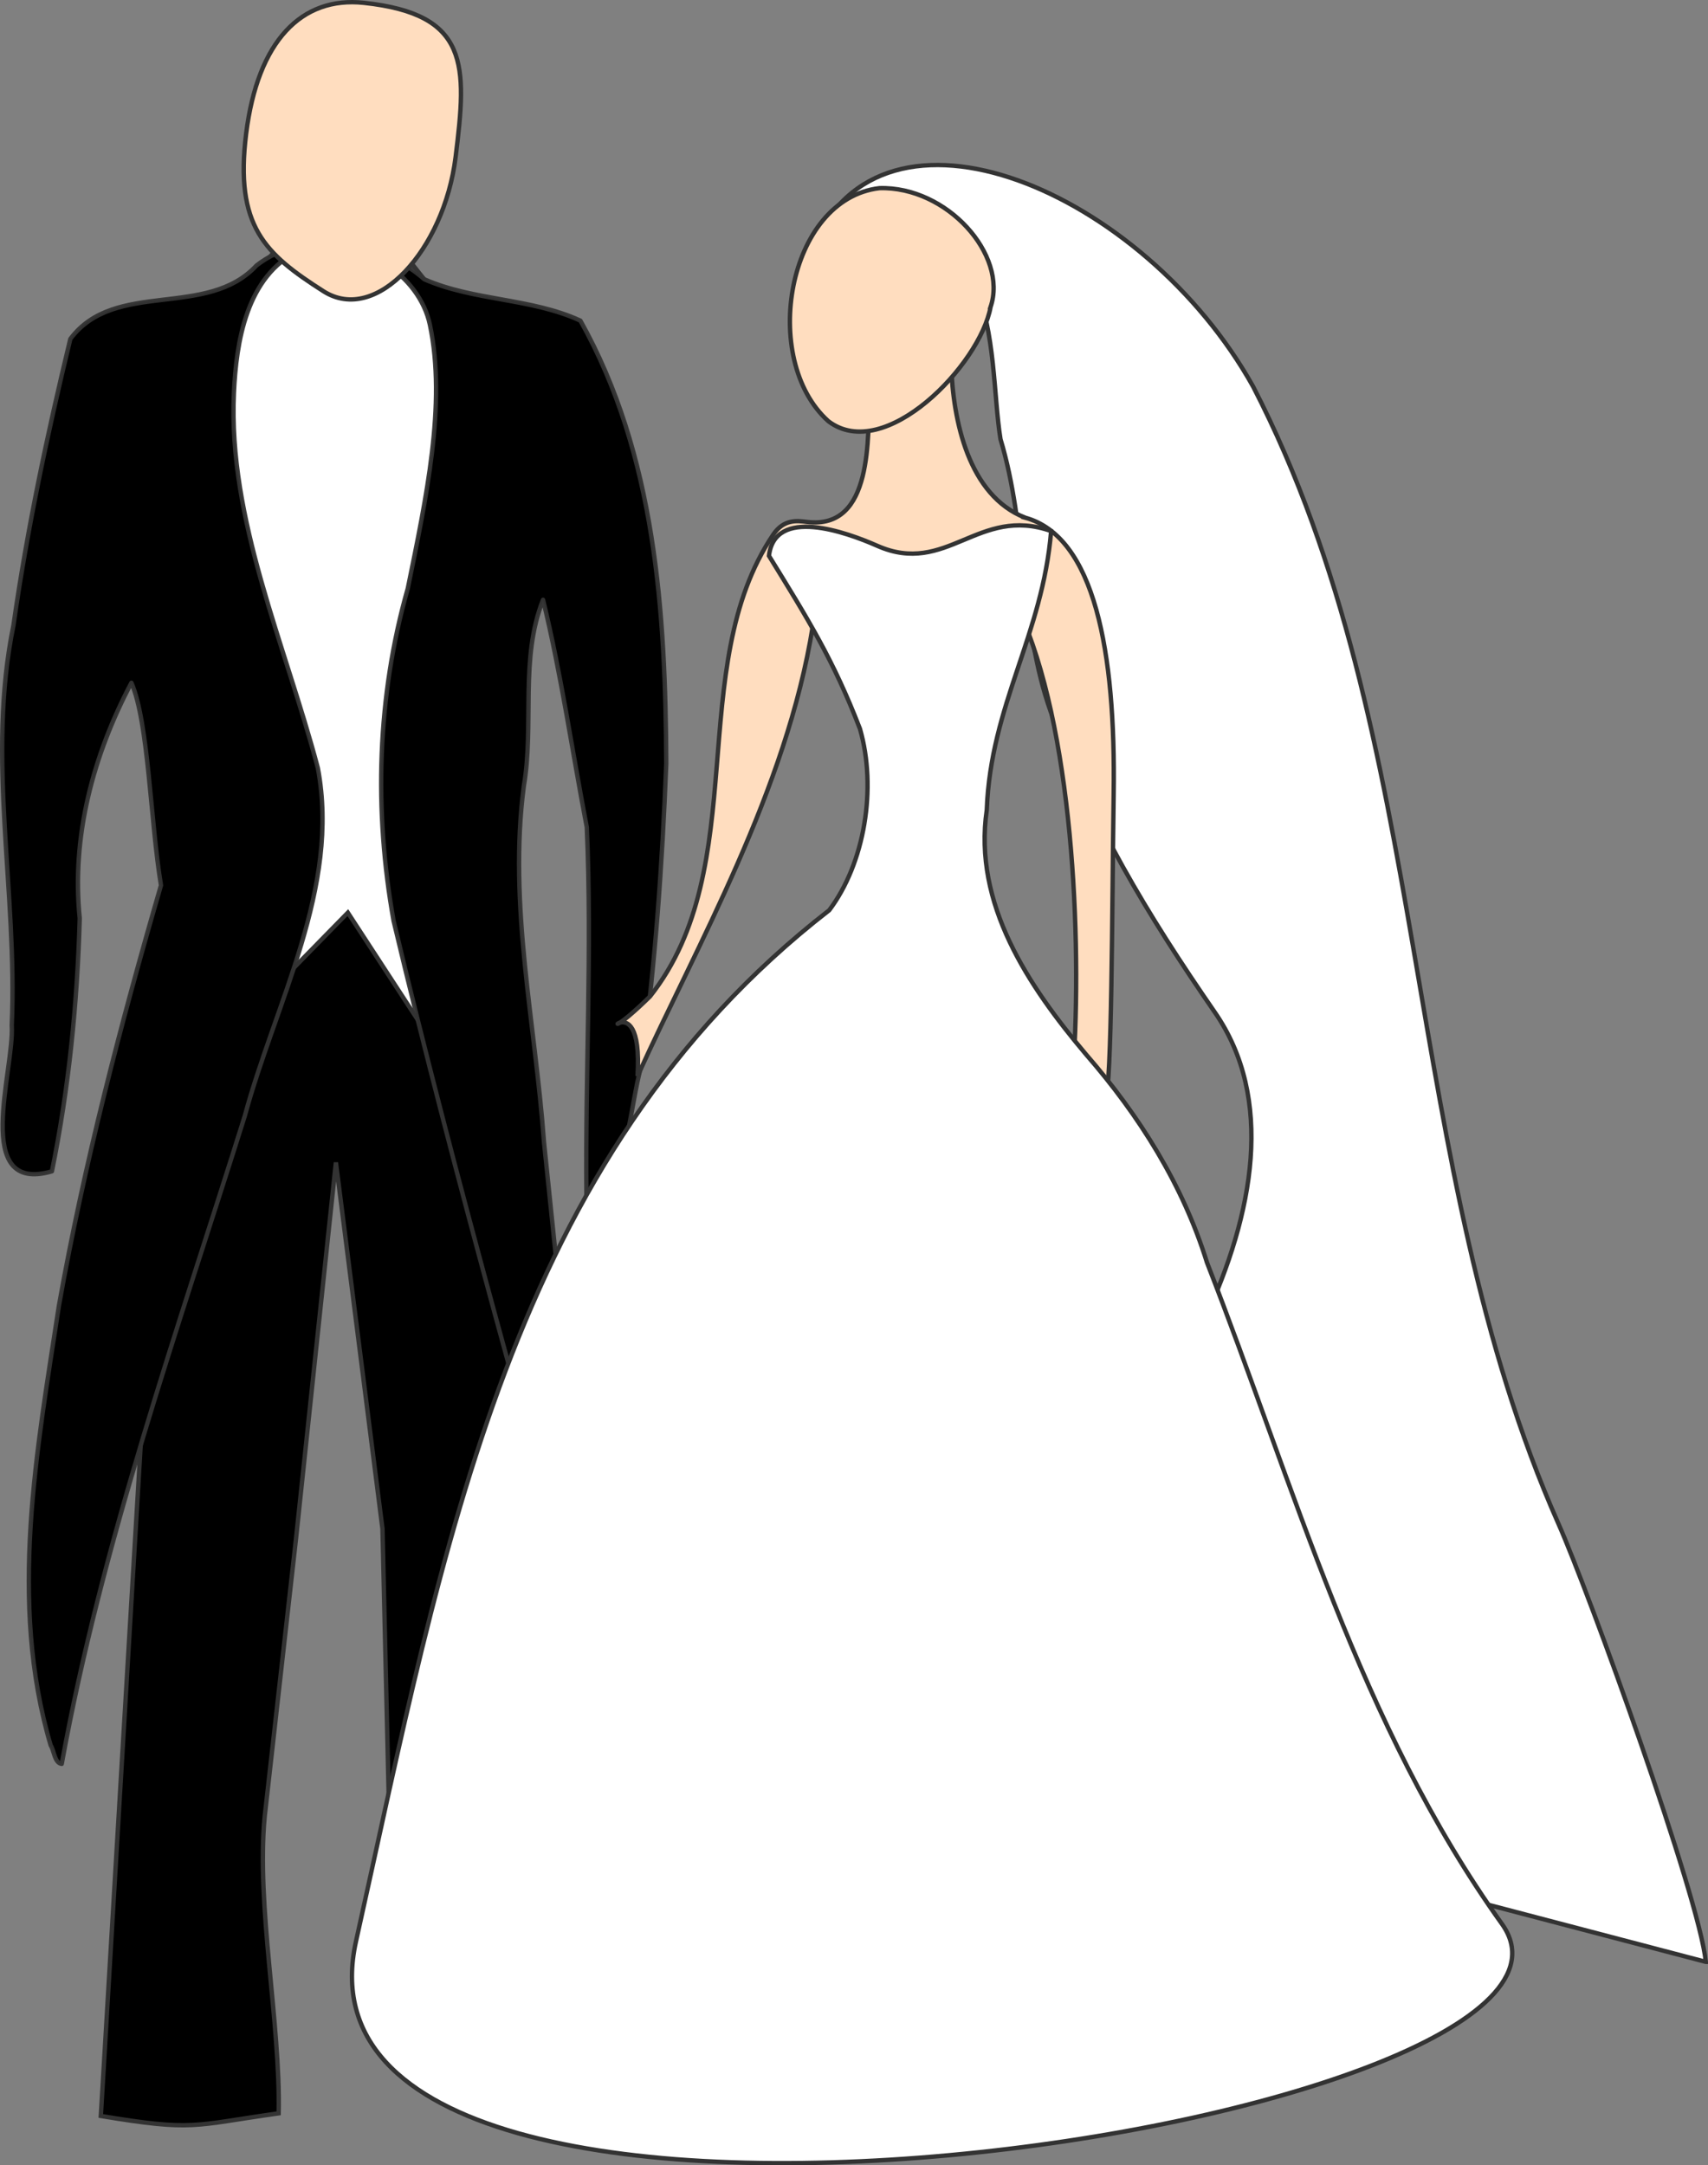 <?xml version="1.0"?><svg width="841.124" height="1066.04" xmlns="http://www.w3.org/2000/svg">
 <rect width="100%" height="100%" fill="#808080" stroke="none"/>
 <title>Bride and Groom</title>

 <g>
  <title>Layer 1</title>
  <g externalResourcesRequired="false" id="layer1">
   <path fill="#000000" stroke="#333333" stroke-width="2.151" id="rect3463" d="m249.317,457.358l-162.72,-37.309l-36.941,621.69c46.051,7.61 45.032,4.678 87.57,-1.31c0.977,-44.296 -11.119,-102.029 -6.852,-146.325l15.451,-137.024l19.595,-184.794l22.922,180.303l5.898,251.959c25.145,1.692 61.43,35.638 85.856,35.638l-30.779,-582.827z"/>
   <path fill="#ffffff" stroke="#333333" stroke-width="2.151" id="path8621" d="m136.06,122.882l-59.769,67.431l24.52,331.027l70.496,-72.029l45.976,70.496l42.911,-317.234l-62.834,-79.692l-61.301,0l0,-0z"/>
   <path fill="#000000" stroke="#333333" stroke-width="2.151" stroke-linecap="round" stroke-linejoin="round" stroke-opacity="0.961" id="path8044" d="m24.975,859.312c-20.95,-70.724 -6.801,-145.368 4.062,-216.608c12.457,-69.909 30.431,-138.698 50.245,-206.844c-5.179,-30.93 -6.102,-80.238 -14.565,-99.723c-18.779,35.505 -29.594,75.688 -25.454,115.972c-1.176,41.791 -5.333,83.563 -13.69,124.551c-39.649,11.488 -18.435,-49.879 -19.787,-71.856c2.902,-65.639 -12.553,-131.627 0.824,-196.864c6.771,-47.493 16.755,-94.466 28.026,-141.077c21.976,-29.427 67.219,-9.697 91.722,-36.201c23.758,-18.423 60.755,-12.469 82.596,6.829c24.534,10.726 52.489,9.162 76.863,20.371c37.053,65.988 41.971,143.994 42.287,218.112c-1.949,49.734 -5.464,99.539 -12.249,148.855c-5.839,18.994 -7.426,64.914 -27.07,63.937c-0.611,-60.453 2.854,-121.149 0.183,-181.517c-7.171,-37.317 -12.545,-75.001 -21.536,-111.952c-11.512,28.976 -4.269,61.423 -9.471,91.732c-7.693,58.592 5.678,116.786 9.915,175.102c9.462,91.134 18.964,182.266 27.797,273.464c-34.798,-127.167 -71.318,-254.002 -101.846,-382.242c-9.744,-54.292 -8.164,-110.533 6.995,-163.677c8.997,-44.138 19.073,-90.748 10.889,-129.776c-5.083,-24.239 -33.758,-44.67 -64.201,-36.65c-26.392,12.515 -31.164,45.574 -32.311,70.105c-2.92,62.48 25.234,123.76 41.335,184.777c11.122,58.951 -20.826,115.266 -35.98,171.263c-33.183,105.774 -70.198,209.391 -90.15,319c-3.63,-0.414 -3.712,-6.553 -5.431,-9.083z"/>
   <path fill="#ffddbf" stroke="#333333" stroke-width="2.151" id="path3485" d="m121.222,65.742c-5.692,45.624 9.271,59.289 38.045,77.63c26.046,16.602 59.396,-20.335 65.088,-65.96c5.692,-45.624 6.816,-70.414 -45.127,-76.012c-30.709,-3.31 -52.314,18.718 -58.006,64.342z"/>
   <path fill="#ffffff" stroke="#333333" stroke-width="2.151" d="m840.048,965.856c-3.2,-32.127 -57.824,-182.478 -72.506,-215.524c-78.812,-177.544 -60.901,-386.7 -150.426,-560.019c-53.651,-96.143 -183.032,-152.067 -217.319,-67.822c96.668,-35.599 86.05,51.518 92.909,93.723c13.08,43.362 9.507,91.074 24.604,133.813c21.071,55.825 47.061,99.283 81.014,148.444c29.225,42.316 19.383,98.637 -5.4,151.792c-22.577,69.835 31.932,236.528 98.052,276.486l149.072,39.106l0,0z" id="path3777"/>
   <path fill="#ffddbf" stroke="#333333" stroke-width="2.151" d="m504.773,254.841c34.379,9.345 44.682,66.222 43.666,135.94c-0.876,60.095 -0.786,141.857 -4.153,151.969c-1.851,5.56 6.603,8.454 -5.124,5.342c-10.335,-2.742 -7.282,-7.021 -11.177,-14.316c5.169,-64.204 1.245,-168.018 -23.96,-228.352c-15.124,-19.997 -35.79,-19.879 -47.909,12.431c-13.651,-23.659 -33.711,-50.365 -55.857,-9.646c-12.886,80.766 -57.357,157.699 -86.284,221.552c3.075,-51.06 -27.6,-6.166 6.111,-39.171c50.752,-63.973 16.699,-162.105 60.659,-227.337c5.271,-7.822 11.814,-6.896 16.606,-6.303c32.991,4.078 29.845,-42.204 30.894,-63.822l40.149,-13.898c0.891,27.976 8.587,64.673 36.379,75.611z" id="path3769"/>
   <path fill="#ffddbf" stroke="#333333" stroke-width="2.151" id="path3809" d="m487.835,151.105c-5.216,28.579 -52.233,77.288 -79.892,56.27c-33.987,-30.46 -20.228,-109.49 25.184,-114.744c33.094,-0.97 63.351,32.727 54.707,58.474z"/>
   <path fill="#ffffff" stroke="#333333" stroke-width="2.151" id="path3757" d="m739.636,947.178c70.05,97.739 -607.755,203.097 -564.305,8.501c43.45,-194.597 75.211,-385.208 233.03,-507.556c17.441,-23.117 23.563,-60.105 15.137,-89.302c-13.134,-34.079 -25.714,-54.186 -44.813,-85.173c2.833,-24.264 37.843,-11.772 53.358,-4.923c34.165,15.08 49.728,-19.908 85.591,-7.279c-4.148,51.115 -29.77,85.51 -31.688,137.328c-6.786,46.274 20.608,86.801 48.93,120.391c26.217,30.106 47.631,64.127 59.517,102.417c43.204,110.601 75.194,227.857 145.244,325.597z"/>
  </g>
 </g>
</svg>
